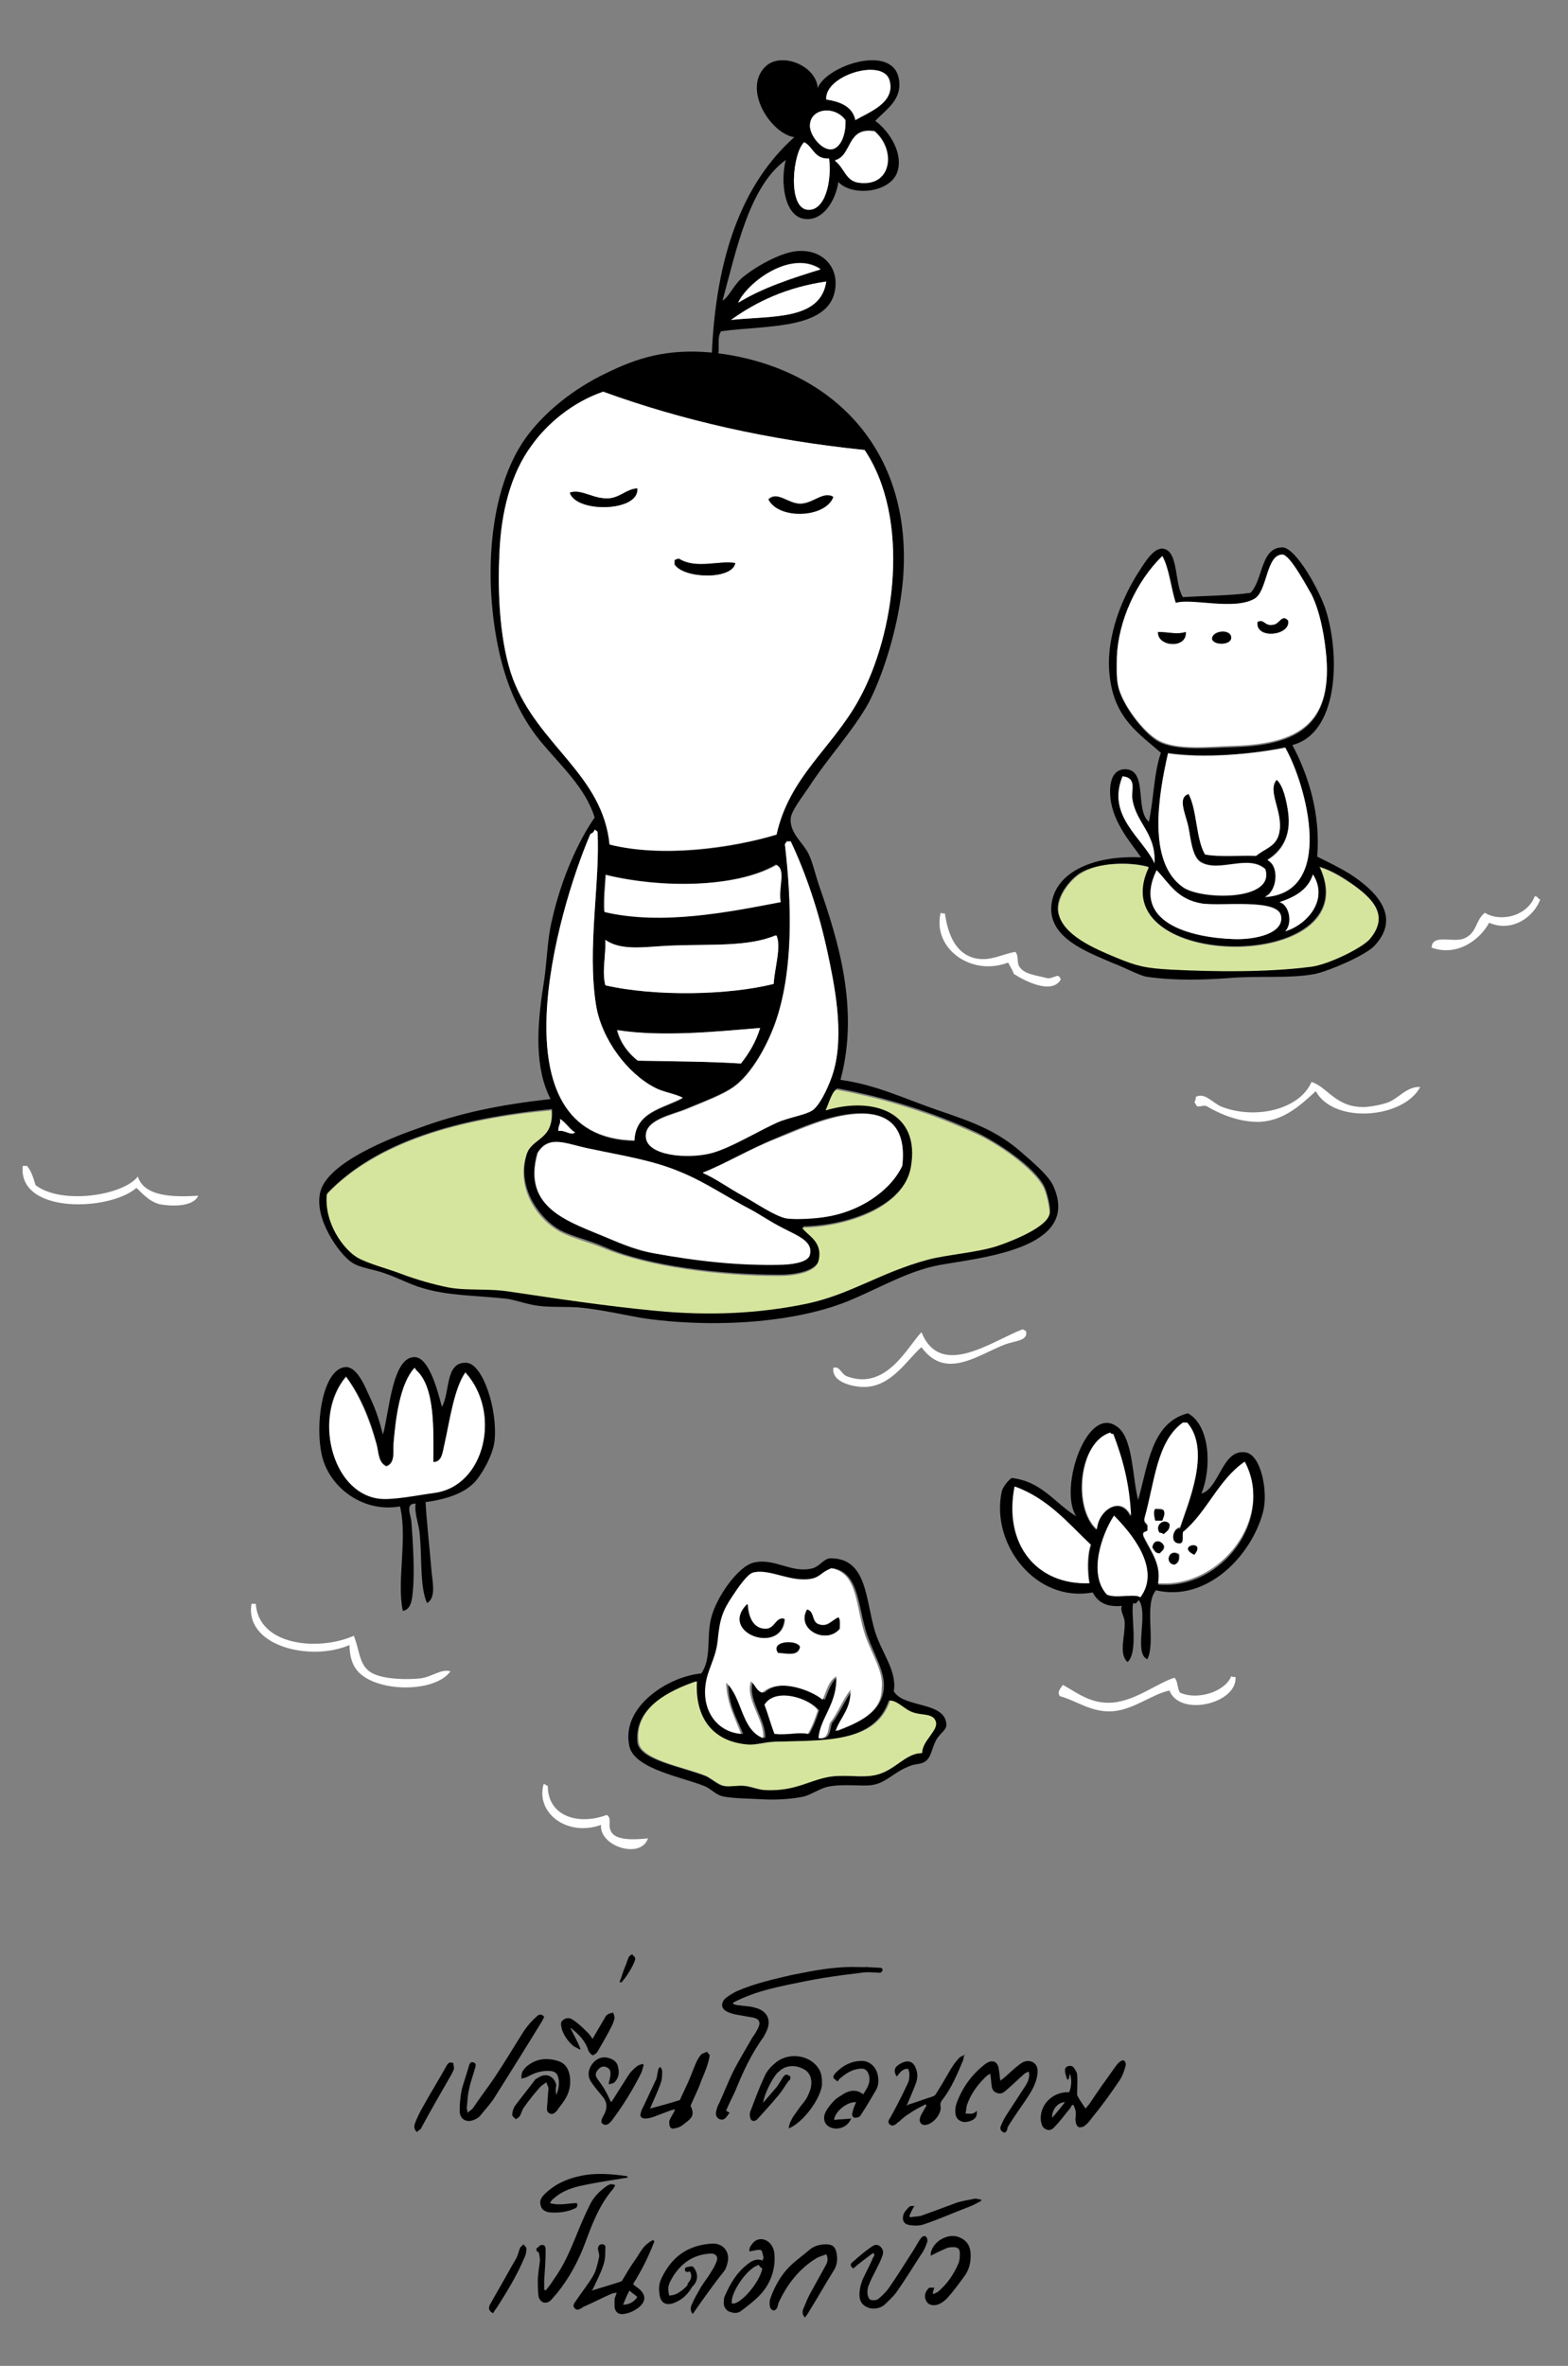 <?xml version="1.0" encoding="utf-8"?>
<!-- Generator: Adobe Illustrator 27.7.0, SVG Export Plug-In . SVG Version: 6.00 Build 0)  -->
<svg version="1.1" id="Layer_1" xmlns="http://www.w3.org/2000/svg" xmlns:xlink="http://www.w3.org/1999/xlink" x="0px" y="0px"
	 viewBox="0 0 220.7 332.8" style="enable-background:new 0 0 220.7 332.8;" xml:space="preserve">
<rect x="0" y="0" width="220.7" height="332.8" fill="#808080" stroke="none"/>
<style type="text/css">
	.st0{fill-rule:evenodd;clip-rule:evenodd;}
	.st1{fill-rule:evenodd;clip-rule:evenodd;fill:#FFFFFF;}
	.st2{fill-rule:evenodd;clip-rule:evenodd;fill:#D6E59E;}
</style>
<g>
	<path class="st0" d="M115.1,12.4c1.1-3.1,10.4-6.3,11.4-1.4c0.6,3-1.8,4.4-3.3,6c1.9,1.4,4,4.5,3.1,7.2c-1,2.9-6.3,3.5-8.3,1.4
		c-0.4,2.7-2.2,5.5-4.7,5.2c-2.9-0.3-3.5-5.2-2.7-8.3c-5.1,3.7-6.9,12.4-8.9,19.8c1-0.6,1.6-2.4,3.1-3.5c1.9-1.5,5.5-3.5,7.8-3.5
		c3-0.1,5.2,2,5,4.9c-0.4,6.3-9.7,5.5-16.1,6.4c-0.6,0.8-0.2,2.4-0.4,3.1c15.6,2,27.5,13.2,26,31.8c-0.5,5.9-2.5,12.8-4.8,17.3
		c-2.2,4-5.8,7.8-8.5,12c-0.8,1.2-2.4,3.2-2.5,4.3c-0.2,2.1,1.8,3.5,2.5,5c0.6,1.2,1,3.1,1.6,4.8c2.5,7.2,5.6,17,2.9,27
		c5.1,0.7,9.1,2.7,13.8,4.3c5,1.7,8.3,2.9,11.8,6c1.6,1.4,3.6,3.1,4.3,4.5c3.9,8.4-8.3,10-15.1,11.1c-4.8,0.7-8.7,3.1-13.2,5
		c-7.2,3.1-18.4,4.1-28.9,2.7c-2.7-0.4-6.2-1.3-9.7-1.6c-1.8-0.1-3.8,0-5.4-0.2c-1.7-0.2-3.2-0.8-4.5-1c-4.5-0.5-8.5-0.4-12.2-1.6
		c-1.4-0.4-3.1-1.3-4.8-1.9c-1.8-0.7-3.8-0.8-5-1.7c-1.6-1.1-5.3-6.1-4.3-9.9c1.1-4.1,9.8-7.5,13.8-8.9c6-2.2,11.5-3.3,18.6-4.1
		c-2.2-4.2-2-9.9-1-16.1c0.5-3,0.5-6.3,1.2-9.1c1.3-5.8,3.7-11.1,6-14.4c-1.3-4.2-4.7-7.2-7.6-10.7c-2.8-3.4-4.7-7.6-5.8-12.4
		c-2.3-10.2-1.6-22.9,3.7-30.3c2.6-3.6,6.7-6.9,11.3-9.1c4.3-2.1,8.5-3.5,14.9-2.9c0.6-13.4,4.2-23.7,11.6-30.3
		c-3.3-0.5-7.3-6.7-4.1-9.9C109.9,7.2,114.9,9.2,115.1,12.4z M125.2,11.3c-0.9-3.2-9.2-0.6-8.9,2.7c2,0.3,3.7,1,4.1,2.9
		C122.2,15.8,126.1,14.5,125.2,11.3z M114,17.7c0,1.4,1.7,3.5,3.1,3.3c1.3-0.2,2-2.1,1.9-4.1C117.5,14.8,114,15.2,114,17.7z
		 M117.5,22.5c1.4,1.1,1.5,2.8,3.3,3.1c4.8,0.7,5.4-4.6,2.3-7.2C119.1,17.8,120,21.9,117.5,22.5z M113.2,20
		c-1.6,1.4-2.4,9.1,0.4,9.5c2.5,0.3,3.5-3.9,3.1-7.2C114.6,22.4,114.5,20.7,113.2,20z M103.9,42.5c3.4-2,7.5-3.4,11.6-4.7
		C111.4,35.1,105.3,39.6,103.9,42.5z M102.9,45c5.7-0.6,12.6,0.1,13.4-5.4C110.8,40.4,106.5,42.4,102.9,45z M84.9,55.1
		c-4.3,1.4-7.9,4.5-10.1,7.6c-2.8,4-4.2,9.5-4.5,15.1c-0.3,5.9,0.1,12.8,1.9,17.7c3.5,9.4,12.6,13.4,13.6,23.3
		c7.3,1.9,17.1,0.6,23.5-1.4c1.9-8.2,7.8-12.1,11.6-19c5.1-9.2,7.3-25.4,0.8-35.1C108.1,61.9,95.9,59.1,84.9,55.1z M83.7,116.8
		c-0.1,0.3-0.3,0.5-0.6,0.6c-4.7,10.9-13.8,42.7,6.2,43.1c0.1-4.1,4.1-4.5,6.8-6c-1.2-0.6-2.7-0.8-3.9-1.4c-3.9-2-7.6-6.8-8.3-11.6
		c-1.3-8,0.6-17.6,0.2-24.4C84,116.9,83.9,116.8,83.7,116.8z M110.5,118.9c1,7.9,1.2,17.1-1.2,24.4c-1.2,3.6-3.5,7.7-6,9.5
		c-1.5,1.1-4.2,2.1-6.6,3.1c-2.1,0.9-5.9,1.5-5.8,3.9c0.1,2.8,6,3.2,9.3,2.3c2.9-0.8,7-3.4,9.7-4.5c1.9-0.8,3.9-1.1,4.7-1.7
		c1.1-1,2.3-3.8,2.7-5.2c1.6-5.4,0.1-12.4-0.8-16.7c-1.3-5.8-3.1-11.3-5.2-15.7c-0.2,0-0.4,0-0.6,0
		C110.7,118.6,110.4,118.6,110.5,118.9z M85.2,123c-0.1,1.7-0.3,3.4-0.2,5.2c8.2,1.9,17.6,0,24.8-1.4c-0.4-1.9,0.8-4.7-0.6-5.2
		C103.4,125,92.7,124.9,85.2,123z M109.1,131.6c-3.8,1.6-9.2,1.2-14.2,1.4c-3.8,0.1-7.3,0.9-9.7-0.8c0.1,2.2-0.5,4.4,0,6.4
		c7,1.6,17.4,1.4,23.7-0.2c0.1-2.1,1.1-5.2,0.4-6.8C109.2,131.6,109.2,131.6,109.1,131.6z M86.8,144.9c0.5,1.9,1.6,3.2,2.9,4.3
		c4.8,0.1,9.9,0.1,14.5,0.4c1.1-1.4,2.1-3.1,2.7-5C100.9,145.1,93.2,145.9,86.8,144.9z M116.3,156c6.8-2.1,13.5,0.2,12,8
		c-1,5.7-9,8.4-15.3,8.5c0.8,1,3,1.9,2.3,4.7c-0.4,1.4-2.8,2.1-5.6,2.1c-8.2,0-18.5-1.2-24.6-3.9c-2.5-1.1-5.2-1.6-6.8-2.7
		c-2.7-1.8-5.6-6-4.1-10.5c0.8-2.4,3.8-2,3.5-6.2c-13.2,1.3-24.6,4.5-31.6,11.8c-0.4,4,2.2,7.7,4.3,8.9c1.6,0.9,4.1,1.5,6.2,2.3
		c2.1,0.8,4.6,1.6,6.6,1.9c2.7,0.5,5.6,0.1,8.7,0.6c6.1,0.9,13.2,2,20.6,2.7c7.4,0.7,14.4,0.4,21.1-1c6.1-1.3,10.4-4.4,17.1-6.2
		c2.6-0.7,6.9-1.1,9.7-1.9c2.7-0.9,7-2.7,7.4-4.5c0.1-0.7-0.4-2.9-0.8-3.7c-1.4-2.8-6.6-6.2-9.5-7.6c-6.1-2.8-12.6-4.9-19.6-6.2
		C117.2,153.3,116.7,155.1,116.3,156z M120.6,156.6c-3.8,0.2-7.9,2-11.4,3.5c-3.9,1.6-7.3,3.7-10.3,4.8c1.7,0.7,3.6,2.1,5.8,3.3
		c1.8,1,4.4,2.8,6,3.1c1.5,0.3,4.2,0,5.4-0.2c4.8-0.6,9.1-3.5,10.9-7.2C127.6,158.6,125.1,156.4,120.6,156.6z M78.7,159.1
		c1-0.2,1.7,0.7,2.3,0.2c-0.8-0.5-1.3-1.4-2.1-1.9C79,158.1,78.5,158.3,78.7,159.1z M85.6,174.2c2.1,0.9,4.3,1.8,6.4,2.1
		c5.9,1,12.2,1.7,18.2,1.6c1.9-0.1,3.4-0.5,3.7-1.4c0.5-1.9-1.8-2.7-3.7-3.7c-2-1.1-3.4-2.1-4.7-2.7c-3.1-1.6-6.3-3.8-9.7-5.2
		c-4-1.7-8.1-2.3-12.8-3.3c-3.2-0.7-5.8-2.1-7.4,0.6C73.4,170.1,80.3,171.9,85.6,174.2z"/>
	<path class="st1" d="M120.4,16.9c-0.4-1.9-2.1-2.6-4.1-2.9c-0.3-3.4,8-5.9,8.9-2.7C126.1,14.5,122.2,15.8,120.4,16.9z"/>
	<path class="st1" d="M119,16.9c0.1,2-0.7,3.9-1.9,4.1c-1.4,0.2-3.1-1.9-3.1-3.3C114,15.2,117.5,14.8,119,16.9z"/>
	<path class="st1" d="M123.1,18.5c3,2.6,2.5,7.9-2.3,7.2c-1.8-0.3-1.9-2-3.3-3.1C120,21.9,119.1,17.8,123.1,18.5z"/>
	<path class="st1" d="M116.7,22.3c0.4,3.3-0.6,7.5-3.1,7.2c-2.8-0.4-2-8.1-0.4-9.5C114.5,20.7,114.6,22.4,116.7,22.3z"/>
	<path class="st1" d="M115.5,37.9c-4.2,1.3-8.2,2.6-11.6,4.7C105.3,39.6,111.4,35.1,115.5,37.9z"/>
	<path class="st1" d="M116.3,39.6c-0.8,5.5-7.7,4.8-13.4,5.4C106.5,42.4,110.8,40.4,116.3,39.6z"/>
	<path class="st1" d="M121.7,63.3c6.5,9.7,4.3,25.9-0.8,35.1c-3.8,6.9-9.8,10.8-11.6,19c-6.4,1.9-16.2,3.2-23.5,1.4
		c-1-9.9-10-13.9-13.6-23.3c-1.8-4.8-2.2-11.8-1.9-17.7c0.2-5.7,1.6-11.2,4.5-15.1c2.2-3.1,5.8-6.1,10.1-7.6
		C95.9,59.1,108.1,61.9,121.7,63.3z M85.8,70.1c-2.2,0.2-4-1.4-5.6-0.8c0.9,2.9,9.9,2.7,9.5-0.6C88.2,68.8,87.4,69.9,85.8,70.1z
		 M112.6,70.8c-1.7,0-3.2-1.8-4.5-0.6c1.5,2.8,8,2.7,9.1-0.4C115.8,69.1,114.5,70.8,112.6,70.8z M95.5,78.6c-0.3,0-0.4,0.1-0.6,0.2
		c0,0.2,0,0.4,0,0.6c1.3,2,8.1,2.2,8.5-0.2C101.2,78.8,98,80.1,95.5,78.6z"/>
	<path class="st0" d="M89.7,68.7c0.3,3.3-8.6,3.5-9.5,0.6c1.6-0.6,3.4,1,5.6,0.8C87.4,69.9,88.2,68.8,89.7,68.7z"/>
	<path class="st0" d="M117.3,69.9c-1.1,3-7.7,3.2-9.1,0.4c1.2-1.3,2.7,0.6,4.5,0.6C114.5,70.8,115.8,69.1,117.3,69.9z"/>
	<path class="st0" d="M181.9,104.8c2.2,4.1,4,9.6,3.5,15.7c1.4,0.7,3.1,1.5,4.7,2.5c3.2,2.1,7.4,5.8,3.3,10.1
		c-1.3,1.3-6.1,3.4-8.3,3.9c-3.6,0.7-8.1,0.2-12.4,0.6c-3,0.2-7.1,0.4-11.3-0.2c-1.1-0.2-3.3-1.4-4.7-1.9c-3.4-1.5-9.3-3.5-8.7-8.3
		c0.6-4.7,6.2-6.9,12.6-6.6c-1.2-1.8-3.9-4.7-4.3-8.3c-0.2-1.9,0.1-4.1,2.1-4.1c3.2,0.1,1.3,5.7,3.3,7.4c0.7-3.1,0.7-6.9,1.7-9.7
		c-2.9-2.6-6.5-4.7-7.2-10.7c-0.7-5.6,1.9-11.5,4.3-15.1c0.7-1.1,2-3.2,3.3-2.9c2.1,0.4,1.5,5,2.7,6.8c3.1-0.2,6.5-0.2,9.5-0.6
		c1.8-1.8,1.4-6.4,4.5-6.4c1.9,0,5.4,6.3,6.2,9.1C188.7,92.8,188.2,103.2,181.9,104.8z M157.2,92.6c0,1.1-0.1,2.8,0.2,4.1
		c0.6,2.5,3.5,6.4,5.6,7.6c2.6,1.4,7.2,0.9,10.9,0.8c8.7-0.3,13.5-3.1,12.8-12.4c-0.2-2.6-0.8-6.3-2.1-8.9c-0.4-0.9-3-5.6-4.1-5.6
		c-2.3,0-2,5.1-3.9,6.2c-2.8,1.7-8.8-0.1-11.1,0.6c-0.8-2.1-0.9-4.8-1.9-6.6C159.9,81.8,157.4,87.4,157.2,92.6z M164.4,105.9
		c-1.3,6.1-2.9,15.3,2.1,18.8c2.6,1.8,13,2,11.6-2.5c-2.4-2.1-6.6,0.6-9.1-1c-1.2-0.8-1.4-3.3-1.7-4.8c-0.3-1.7-1.7-4.4,0-4.8
		c1.3,2.4,1,6.2,2.3,8.5c2,0.4,4.8,0.1,7.2,0.2c1.2-1.1,2.6-1.3,3.1-2.7c1.1-3-1.7-6.3-0.2-8c0.9,0.8,1.3,2.9,1.6,4.5
		c0.5,3.5-1,5.6-2.9,6.8c1.8,0.9,1.3,4.6-0.4,5.2c10-0.5,5.9-15.7,2.9-21C176.2,106.1,169.5,106.7,164.4,105.9z M162.5,121.5
		c0.2-4.3-2.5-5.5-3.1-8.9c-0.2-1.4,0.8-3.1-1.4-3.3C155.7,114.8,160.9,117.9,162.5,121.5z M152,122.8c-1.4,0.9-3.4,3.3-3.1,5.4
		c0.5,3.2,5.3,5.2,8.1,6.4c2.9,1.2,4.1,1.5,7.8,1.7c6,0.3,13.4,0.4,19.6-0.4c2.6-0.3,7.3-2.7,8.3-3.9c2.9-3.4,0.2-5.8-2.3-7.6
		c-1.6-1.2-3.1-2-4.7-2.5c7.1,15.1-31,14.8-24.1,0C159,121.2,154.5,121.3,152,122.8z M173.7,132.1c3,0.1,7.1-0.8,6.6-3.3
		c-0.5-2.5-8.3-1.3-11.1-1.7c-3.5-0.5-4.5-2.7-6.4-4.7C159.2,129.8,167.6,131.9,173.7,132.1z M180.1,126.9c1.4,0.4,1.8,3,0.8,4.1
		c2.9-0.8,6.2-4.3,3.9-8C184.1,125.2,182.2,126.2,180.1,126.9z"/>
	<path class="st1" d="M163.6,78.2c1,1.8,1.2,4.5,1.9,6.6c2.2-0.7,8.2,1.1,11.1-0.6c1.8-1.1,1.6-6.2,3.9-6.2c1.1,0,3.6,4.8,4.1,5.6
		c1.3,2.6,1.9,6.4,2.1,8.9c0.7,9.3-4.1,12.1-12.8,12.4c-3.7,0.1-8.2,0.7-10.9-0.8c-2.1-1.2-5-5-5.6-7.6c-0.3-1.2-0.2-2.9-0.2-4.1
		C157.4,87.4,159.9,81.8,163.6,78.2z M179.1,87.9c-1.1,0.2-1.2-0.9-2.1-0.4c-0.3,2.5,4.7,1.9,4.3-0.2
		C180.4,86.3,180.1,87.9,179.1,87.9z M163,88.9c-0.2,2.1,4.1,2.4,3.9,0C165.6,89.3,164.5,88.9,163,88.9z M170.6,89.8
		c0.2,0.9,2.7,0.9,2.7-0.2C173.2,88.4,170.6,88.7,170.6,89.8z"/>
	<path class="st0" d="M103.5,79.2c-0.4,2.4-7.3,2.2-8.5,0.2c0-0.2,0-0.4,0-0.6c0.2-0.1,0.3-0.2,0.6-0.2
		C98,80.1,101.2,78.8,103.5,79.2z"/>
	<path class="st0" d="M181.3,87.3c0.4,2.1-4.6,2.7-4.3,0.2c0.9-0.5,1,0.6,2.1,0.4C180.1,87.9,180.4,86.3,181.3,87.3z"/>
	<path class="st0" d="M166.9,88.9c0.2,2.4-4,2.1-3.9,0C164.5,88.9,165.6,89.3,166.9,88.9z"/>
	<path class="st0" d="M173.3,89.7c0,1.1-2.5,1.1-2.7,0.2C170.6,88.7,173.2,88.4,173.3,89.7z"/>
	<path class="st1" d="M180.9,105.2c3,5.3,7.1,20.4-2.9,21c1.7-0.6,2.2-4.3,0.4-5.2c2-1.2,3.4-3.3,2.9-6.8c-0.2-1.6-0.7-3.7-1.6-4.5
		c-1.5,1.7,1.3,5,0.2,8c-0.6,1.5-1.9,1.7-3.1,2.7c-2.3-0.1-5.1,0.2-7.2-0.2c-1.3-2.3-1.1-6.2-2.3-8.5c-1.7,0.5-0.3,3.1,0,4.8
		c0.3,1.5,0.5,4.1,1.7,4.8c2.6,1.5,6.7-1.2,9.1,1c1.4,4.5-9.1,4.3-11.6,2.5c-5-3.5-3.5-12.8-2.1-18.8
		C169.5,106.7,176.2,106.1,180.9,105.2z"/>
	<path class="st1" d="M158,109.2c2.1,0.2,1.1,1.9,1.4,3.3c0.6,3.4,3.3,4.7,3.1,8.9C160.9,117.9,155.7,114.8,158,109.2z"/>
	<path class="st1" d="M84.1,117c0.4,6.9-1.5,16.4-0.2,24.4c0.8,4.8,4.4,9.6,8.3,11.6c1.1,0.6,2.7,0.8,3.9,1.4
		c-2.7,1.5-6.6,1.9-6.8,6c-20-0.3-10.9-32.2-6.2-43.1c0.3-0.1,0.5-0.3,0.6-0.6C83.9,116.8,84,116.9,84.1,117z"/>
	<path class="st1" d="M110.7,118.4c0.2,0,0.4,0,0.6,0c2.1,4.4,4,9.9,5.2,15.7c0.9,4.2,2.4,11.3,0.8,16.7c-0.4,1.4-1.6,4.2-2.7,5.2
		c-0.7,0.7-2.7,1-4.7,1.7c-2.7,1.1-6.8,3.7-9.7,4.5c-3.4,0.9-9.2,0.4-9.3-2.3c-0.1-2.4,3.7-3,5.8-3.9c2.4-1,5.1-2,6.6-3.1
		c2.5-1.8,4.8-5.9,6-9.5c2.4-7.3,2.1-16.5,1.2-24.4C110.4,118.6,110.7,118.6,110.7,118.4z"/>
	<path class="st2" d="M161.7,122c-7,14.8,31.2,15.1,24.1,0c1.6,0.5,3,1.4,4.7,2.5c2.5,1.8,5.2,4.2,2.3,7.6c-1,1.2-5.8,3.6-8.3,3.9
		c-6.2,0.8-13.6,0.7-19.6,0.4c-3.7-0.2-4.9-0.5-7.8-1.7c-2.9-1.2-7.7-3.2-8.1-6.4c-0.3-2.1,1.7-4.6,3.1-5.4
		C154.5,121.3,159,121.2,161.7,122z"/>
	<path class="st1" d="M109.3,121.7c1.4,0.6,0.2,3.3,0.6,5.2c-7.3,1.4-16.7,3.3-24.8,1.4c-0.1-1.9,0.1-3.6,0.2-5.2
		C92.7,124.9,103.4,125,109.3,121.7z"/>
	<path class="st1" d="M162.8,122.4c1.9,2,2.9,4.1,6.4,4.7c2.8,0.4,10.6-0.7,11.1,1.7c0.5,2.5-3.6,3.4-6.6,3.3
		C167.6,131.9,159.2,129.8,162.8,122.4z"/>
	<path class="st1" d="M184.8,123c2.3,3.6-0.9,7.1-3.9,8c1.1-1.1,0.6-3.7-0.8-4.1C182.2,126.2,184.1,125.2,184.8,123z"/>
	<path class="st1" d="M216,126.1c0.5-0.1,0.4,0.4,0.8,0.4c-0.9,2.5-4,4.7-7.2,3.3c-1.3,2.4-4.5,4.8-8.1,3.5c0.1-2.1,3.3-0.5,4.8-1.4
		c1.6-0.8,1.4-2.5,2.7-3.5C211.3,129.8,215,128.8,216,126.1z"/>
	<path class="st1" d="M133,128.5c0.4,2.8,1.4,5.4,3.9,6.2c2.3,0.7,4.1-0.5,6-0.8c0.5,0.4,0.2,1.6,0.6,2.1c0.7,1.1,2.5,1.2,3.9,1.6
		c1,0.1,1.6-0.9,1.9,0.2c-1.3,2.2-5.2,0.1-6.6-0.8c-0.2-0.6-0.5-1-0.8-1.6c-5.2,2-10.7-2-9.5-7C132.6,128.5,132.8,128.5,133,128.5z"
		/>
	<path class="st1" d="M109.3,131.6c0.7,1.6-0.3,4.7-0.4,6.8c-6.3,1.6-16.7,1.8-23.7,0.2c-0.5-2,0.1-4.2,0-6.4
		c2.4,1.7,5.9,0.9,9.7,0.8c5-0.2,10.4,0.2,14.2-1.4C109.2,131.6,109.2,131.6,109.3,131.6z"/>
	<path class="st1" d="M107,144.6c-0.6,2-1.6,3.6-2.7,5c-4.7-0.3-9.7-0.3-14.5-0.4c-1.3-1-2.4-2.4-2.9-4.3
		C93.2,145.9,100.9,145.1,107,144.6z"/>
	<path class="st1" d="M199.9,152.9c-2.3,4.4-12.1,5.3-14.7,0.6c-1.9,1.7-4.3,4.1-7.8,4.3c-2.7,0.1-5.3-0.9-7.4-2.1
		c-0.6-0.5-1.5,0.4-1.7-0.4c-0.4-0.4,0.1-0.4,0-1c1.3-0.7,2.4,0.9,3.7,1.4c4.7,1.8,10.9,0.4,12.6-3.5c2.3,0.7,3.5,3.8,7.8,3.5
		c1-0.1,2-0.3,2.9-0.6C196.9,154.5,198,152.8,199.9,152.9z"/>
	<path class="st2" d="M117.8,153.3c7,1.3,13.5,3.4,19.6,6.2c2.9,1.3,8.1,4.8,9.5,7.6c0.4,0.8,0.9,3,0.8,3.7
		c-0.3,1.7-4.7,3.6-7.4,4.5c-2.8,0.9-7.1,1.2-9.7,1.9c-6.7,1.8-10.9,4.9-17.1,6.2c-6.8,1.4-13.7,1.7-21.1,1
		c-7.4-0.7-14.5-1.8-20.6-2.7c-3.1-0.5-6-0.1-8.7-0.6c-2-0.4-4.5-1.1-6.6-1.9c-2.1-0.8-4.6-1.4-6.2-2.3c-2-1.2-4.7-4.9-4.3-8.9
		c7-7.3,18.5-10.6,31.6-11.8c0.4,4.2-2.7,3.8-3.5,6.2c-1.5,4.5,1.3,8.7,4.1,10.5c1.6,1.1,4.3,1.7,6.8,2.7c6.2,2.6,16.4,3.9,24.6,3.9
		c2.8,0,5.3-0.7,5.6-2.1c0.7-2.8-1.6-3.6-2.3-4.7c6.3-0.1,14.3-2.8,15.3-8.5c1.4-7.8-5.3-10-12-8
		C116.7,155.1,117.2,153.3,117.8,153.3z"/>
	<path class="st1" d="M127,164c-1.7,3.6-6.1,6.5-10.9,7.2c-1.2,0.2-3.9,0.4-5.4,0.2c-1.6-0.3-4.2-2.1-6-3.1
		c-2.2-1.2-4.1-2.6-5.8-3.3c3-1.2,6.3-3.2,10.3-4.8c3.6-1.4,7.6-3.3,11.4-3.5C125.1,156.4,127.6,158.6,127,164z"/>
	<path class="st1" d="M78.8,157.4c0.8,0.5,1.3,1.4,2.1,1.9c-0.6,0.5-1.4-0.4-2.3-0.2C78.5,158.3,79,158.1,78.8,157.4z"/>
	<path class="st1" d="M75.7,162.2c1.6-2.7,4.1-1.2,7.4-0.6c4.7,1,8.8,1.6,12.8,3.3c3.4,1.4,6.6,3.6,9.7,5.2c1.3,0.7,2.7,1.7,4.7,2.7
		c1.9,1,4.2,1.8,3.7,3.7c-0.2,0.9-1.8,1.3-3.7,1.4c-6.1,0.2-12.3-0.5-18.2-1.6c-2.1-0.4-4.3-1.2-6.4-2.1
		C80.3,171.9,73.4,170.1,75.7,162.2z"/>
	<path class="st1" d="M3.2,164c0.2,0,0.4,0,0.6,0c0.6,0.7,0.9,1.7,1.2,2.7c3.6,2.8,12.3,1.5,14.4-1.2c0.9,2.9,5.2,2.9,8.5,2.7
		c-0.7,1.6-3.8,1.5-5.4,1.2c-1.6-0.4-2.6-1.7-3.3-2.3C15.4,170.4,2.5,170.8,3.2,164z"/>
	<path class="st1" d="M144.4,187.2c0.4,1.4-1.5,1.4-2.9,1.9c-3.9,1.5-8.4,5.1-11.8,0.4c-2,1.7-4.2,5.6-8.1,5.6
		c-1.4,0-4.6-0.6-4.3-2.7c0.9-0.3,1.1,0.9,1.9,1.2c5.6,2.1,8.6-4.3,10.5-6.2c2.7,6.6,9.8,1.3,14.2-0.4
		C144.1,187,144.2,187.2,144.4,187.2z"/>
	<path class="st0" d="M62.2,197.9c1.2-2.1,0.4-6.4,3.5-6.2c2.3,0.2,4.4,6.7,3.9,11.1c-0.3,2.1-1.9,4.8-2.9,5.8
		c-1.5,1.5-3.9,2.3-6.8,2.7c0.1,2.1,0.5,5.8,0.8,9.3c0.1,1.7,0.8,4.1-0.6,4.9c-1-2.3-0.7-6.1-1-9.5c-0.1-1.6-0.8-3-0.6-4.5
		c-1.5,0-0.7,1.5-0.6,2.5c0.2,2.7,0.5,7.1,0.2,9.9c-0.1,1-0.2,2.5-1.4,2.7c-0.9-4.2,0.7-10.2-0.4-14.7c-5.1,0.9-9.7-2.5-10.9-6.8
		c-1.2-4.5,0-12.7,3.3-12.8c1.6,0,2.7,2.8,3.3,4.1c1,2.1,1.4,3.5,1.9,5.4c0.9-3.2,1.3-11,4.5-10.9C60.5,191,61.7,196.1,62.2,197.9z
		 M55.4,202.9c-0.1,1.1,0.3,2.8-1,3.3c-1.2-0.5-1.1-2.1-1.4-3.1c-0.9-3.6-2.4-7-4.3-9.5c-4.7,5.5-2.1,16,4.5,17.1
		c1.9,0.3,5.7-0.5,8-0.8c7.1-1,9.4-11.3,4.3-16.9c-1.6,2.3-2.2,6.8-2.9,9.9c-0.2,1-0.2,2.7-1.6,2.7c0-4.5,0.2-10.7-2.5-13
		c0-0.1,0-0.2-0.2-0.2C56.3,194.7,55.7,199.4,55.4,202.9z"/>
	<path class="st1" d="M58.3,192.5c0.2,0,0.2,0.1,0.2,0.2c2.8,2.3,2.5,8.5,2.5,13c1.3,0,1.3-1.7,1.6-2.7c0.7-3.1,1.3-7.6,2.9-9.9
		c5.1,5.6,2.8,15.9-4.3,16.9c-2.3,0.3-6.1,1.1-8,0.8c-6.6-1-9.1-11.6-4.5-17.1c1.9,2.5,3.3,6,4.3,9.5c0.3,1,0.2,2.6,1.4,3.1
		c1.3-0.5,0.9-2.2,1-3.3C55.7,199.4,56.3,194.7,58.3,192.5z"/>
	<path class="st0" d="M169.1,210.1c2.6-0.8,2.9-6.3,6.2-5.8c2.2,0.3,3.2,5.5,2.5,8.3c-1.6,6.2-7.9,12.8-15.1,11.1
		c-1.7,2,0,7.2-1.2,9.7c-2-0.8,0.2-6.4-1.2-8.3c-0.3,0.1-0.2,0.6-0.8,0.4c-0.4,1.4,0.8,6.9-0.8,8.3c-1.3-1.2-0.3-3.7-0.4-5.6
		c0-0.8-0.7-1.6-0.4-2.3c-2.3,0.2-3.4-0.6-4.1-1.9c-8,1.5-14.4-6.8-12.8-14.2c0.1-0.5,0.8-1.5,1.4-1.9c4.3,0.5,6.1,3.6,9.1,5.4
		c-2.6-3.8,1.6-16.3,6-12.4c2,1.8,1.9,7.1,2.7,10.1c1.4-5,1.9-10.9,7-12.2C170.3,200.5,170.6,206.4,169.1,210.1z M166.1,215
		c1.1-3.4,4.4-10.9,1-14.7c-0.2,0-0.4,0-0.6,0c-3.7,2.6-4,8.5-5.4,13.4c-0.2,0.8,0.6,0.6,0.4,1.4c0.2,0.7-0.7,0.3-0.6,1
		c0.9,2,2.7,4,2.1,6.8c9,0.8,16.4-9.2,12.2-17.1c-3.7,2.5-5.3,7.1-8.7,9.9c-0.1,0.7,0.3,1.7-0.6,1.6
		C164.6,217,165.1,214.9,166.1,215z M156.6,201.8c-0.2,0-0.4,0-0.4-0.2c-4.4,1.3-5.3,10.5-1.9,13.6c0.2-2.6,3.4-4.9,4.8-1.9
		C159,208.7,158,205.1,156.6,201.8z M142.9,209.1c-1.7,8,3.1,13.9,10.5,13.6c-0.3-1.6-0.3-4.1,0.2-5.4
		C150.3,214.2,147.5,210.8,142.9,209.1z M156.8,213.2c-1.7,2.5-3.6,8.2-1,11.1c1.2,0.6,4.1-0.2,4.7,0.4
		C163.5,220.7,159.2,215.6,156.8,213.2z"/>
	<path class="st1" d="M165.9,217.1c0.8,0.1,0.5-0.9,0.6-1.6c3.4-2.8,5-7.4,8.7-9.9c4.2,7.8-3.3,17.8-12.2,17.1
		c0.5-2.8-1.2-4.8-2.1-6.8c-0.1-0.7,0.8-0.2,0.6-1c0.2-0.8-0.6-0.6-0.4-1.4c1.4-4.9,1.7-10.8,5.4-13.4c0.2,0,0.4,0,0.6,0
		c3.4,3.9,0.1,11.3-1,14.7C165.1,214.9,164.6,217,165.9,217.1z M162.6,213.8c0.3,0,0.6,0,1,0c0.2-0.5,0.4-0.8,0.2-1.4
		c-0.2-0.2-0.7-0.2-1.2-0.2C162.3,212.6,162.5,213.4,162.6,213.8z M163.2,215.5c0.3,0,0.4,0.1,0.6,0.2c0.4-0.3,0.9-0.6,0.8-1.4
		C163.9,213.5,162.5,214.5,163.2,215.5z M162.3,217.7c0.3,0.3,0.4,0.8,1,0.8c0.2-0.3,0.6-0.4,0.6-1
		C163.5,216.6,162.3,216.5,162.3,217.7z M168.1,218.7C169.9,216.5,165.4,217.4,168.1,218.7L168.1,218.7z M165.4,220
		c0.5-0.1,0.7-0.6,0.6-1.4C164.6,217.7,163.8,219.9,165.4,220z"/>
	<path class="st1" d="M159.2,213.2c-1.5-3-4.6-0.7-4.8,1.9c-3.4-3-2.5-12.3,1.9-13.6c0,0.2,0.2,0.2,0.4,0.2
		C158,205.1,159,208.7,159.2,213.2z"/>
	<path class="st1" d="M153.5,217.3c-0.5,1.4-0.5,3.8-0.2,5.4c-7.4,0.3-12.1-5.5-10.5-13.6C147.5,210.8,150.3,214.2,153.5,217.3z"/>
	<path class="st0" d="M162.6,212.3c0.5,0,0.9,0,1.2,0.2c0.2,0.5,0,0.8-0.2,1.4c-0.3,0-0.6,0-1,0
		C162.5,213.4,162.3,212.6,162.6,212.3z"/>
	<path class="st1" d="M160.5,224.7c-0.6-0.6-3.5,0.2-4.7-0.4c-2.7-2.9-0.7-8.5,1-11.1C159.2,215.6,163.5,220.7,160.5,224.7z"/>
	<path class="st0" d="M164.6,214.4c0.1,0.8-0.4,1-0.8,1.4c-0.2-0.1-0.3-0.2-0.6-0.2C162.5,214.5,163.9,213.5,164.6,214.4z"/>
	<path class="st0" d="M163.8,217.5c0,0.6-0.4,0.7-0.6,1c-0.6,0-0.7-0.4-1-0.8C162.3,216.5,163.5,216.6,163.8,217.5z"/>
	<path class="st0" d="M168.1,218.7C165.4,217.4,169.9,216.5,168.1,218.7L168.1,218.7z"/>
	<path class="st0" d="M165.9,218.7c0.1,0.7-0.1,1.2-0.6,1.4C163.8,219.9,164.6,217.7,165.9,218.7z"/>
	<path class="st0" d="M125.8,237.9c1.4,2.4,7.3,1.4,7.4,4.7c0,0.8-0.8,1.1-1.4,2.1c-0.7,1.3-0.7,2.5-1.6,3.1
		c-0.6,0.4-1.4,0.3-2.1,0.6c-2.4,0.9-3.3,2.4-5.4,2.7c-1.4,0.2-3.9-0.2-6,0.2c-1.2,0.2-2.2,1-3.5,1.4c-1.8,0.4-4.2,0.5-5.8,0.4
		c-1.8-0.1-4.1-0.1-5.6-0.4c-1-0.2-1.5-0.9-2.5-1.4c-3.1-1.3-9.9-2.4-10.7-5.6c-1.3-5.6,5.5-9.9,10.1-10.3c1.5-2.1,0.7-5.1,1.4-7.8
		c0.7-2.9,3.8-7.3,6-7.8c3-0.7,5.3,1.6,8.3,0.8c1-0.3,1.6-1.4,2.5-1.4c5.1,0,4.9,5.6,6.2,10.1C124,232.4,126.3,235,125.8,237.9z
		 M124.4,237.5c0.2-2.3-1.3-4.6-2.3-7.4c-1.4-4.1-1.1-8.8-4.8-9.5c-1.3,0.5-1.5,1.1-2.5,1.4c-3.1,0.8-6.3-1.4-8.5-0.8
		c-0.8,0.2-2.1,2.1-2.9,3.3c-1.4,2.1-1.9,3.2-2.1,6.4c-0.1,1.8-0.9,3-1.4,4.7c-1.3,4.5,1,8,4.7,8.3c-0.9-2.2-2.1-4.1-2.1-7.2
		c2.3,2,2.1,6.5,5.2,7.8c0.2-2.5-2.6-5.5-1.7-8c0.6,0.5,0.7,1.3,1.6,1.6c2.2-2.1,6.9-0.5,8.5,1c0.5-1.2,0.9-2.6,1.9-3.3
		c0.2,3.8-2.3,6-2.5,8.7c1.4,0.2,1.3-1.2,1.6-2.1c1.1-1.4,1.8-3.2,2.9-4.7c0.1,2.7-1.5,3.8-2.1,5.8
		C120.9,242.3,124.1,240.9,124.4,237.5z M89.7,245c0.2,2.6,6.2,3.5,9.5,4.8c0.8,0.3,1.7,1.2,2.5,1.4c0.8,0.2,1.9-0.1,2.9,0
		c1.1,0.1,2.1,0.6,3.1,0.6c4.1,0.1,6.3-1.6,9.1-1.9c2.2-0.3,4.3,0.2,6.2-0.2c2.8-0.6,4.2-3.1,6.6-3.1c0.1-1.8,2.5-3.2,1.9-4.5
		c-0.4-1-1.9-0.7-3.1-1.2c-1.3-0.5-2.1-1.6-3.3-1.7c-2,6-9.1,5.6-16.1,5.8c-1.5,0-2.7,0.5-3.9,0.4c-5.1-0.4-7.5-4-7.2-8.9
		C94.2,237.8,89.3,240.2,89.7,245z M107.8,239.8c0.5,1.3,0.9,2.8,1.4,4.1c1.8,0.2,3.2-0.3,4.7,0c0.6-1,1-2.1,1.4-3.3
		C114,238.9,109.1,237.3,107.8,239.8z"/>
	<path class="st1" d="M117.6,243.5c0.7-2,2.2-3.1,2.1-5.8c-1.1,1.4-1.8,3.3-2.9,4.7c-0.3,1-0.2,2.3-1.6,2.1c0.2-2.8,2.7-4.9,2.5-8.7
		c-1.1,0.7-1.4,2.1-1.9,3.3c-1.7-1.4-6.3-3.1-8.5-1c-0.8-0.2-1-1.1-1.6-1.6c-0.9,2.5,2,5.5,1.7,8c-3.1-1.2-2.9-5.7-5.2-7.8
		c0.1,3,1.3,5,2.1,7.2c-3.7-0.3-6-3.9-4.7-8.3c0.5-1.6,1.2-2.9,1.4-4.7c0.3-3.2,0.7-4.3,2.1-6.4c0.8-1.2,2.1-3.1,2.9-3.3
		c2.3-0.6,5.5,1.6,8.5,0.8c1-0.3,1.2-0.9,2.5-1.4c3.8,0.7,3.4,5.4,4.8,9.5c1,2.8,2.6,5.1,2.3,7.4
		C124.1,240.9,120.9,242.3,117.6,243.5z M110.5,227.8c-1.2-0.4-1.3,1.3-2.5,1.4c-1.7,0.1-2.6-1.4-2.7-3.5
		C101,229.7,110.1,232.9,110.5,227.8z M118.2,229.1c0-0.6,0.1-1.3-0.2-1.6c-1.1,0.5-1.5,1.3-2.7,1c-1.2-0.3-0.6-1.8-1.7-2.1
		C112,229.2,116.3,231.4,118.2,229.1z M109.5,232.4c1.4,0.2,2.8,0.5,3.1-0.8C112.2,230.6,108.4,230.8,109.5,232.4z"/>
	<path class="st1" d="M49.8,230.1c0.9,2.2,0.7,4.5,2.9,5.4c1.6,0.7,4.4,0.8,6.4,0.6c1.7-0.2,3-1.4,4.3-1c-2.2,3.1-10.7,3-13.2-0.2
		c-0.7-0.9-1-2.1-1-3.5c-5.6,2.4-14.8,0.1-13.8-5.8c0.2,0,0.4,0,0.6,0C36.4,231.5,44.8,232.3,49.8,230.1z"/>
	<path class="st0" d="M105.2,225.6c0.1,2.1,1,3.6,2.7,3.5c1.2-0.1,1.3-1.7,2.5-1.4C110.1,232.9,101,229.7,105.2,225.6z"/>
	<path class="st0" d="M113.6,226.4c1.1,0.3,0.6,1.8,1.7,2.1c1.2,0.4,1.6-0.4,2.7-1c0.3,0.3,0.2,1,0.2,1.6
		C116.3,231.4,112,229.2,113.6,226.4z"/>
	<path class="st0" d="M112.6,231.7c-0.3,1.3-1.7,0.9-3.1,0.8C108.4,230.8,112.2,230.6,112.6,231.7z"/>
	<path class="st1" d="M173.9,235.9c0.3,3.7-7.8,5.7-9.3,1.9c-2.4,0.5-4.9,2.6-7.8,2.9c-3.1,0.3-5.3-1.5-7.6-2.1
		c-0.5-0.6,0.1-1.1,0.4-1.6c2.3,1.3,4,2.7,7,2.5c3.3-0.3,6.2-2.7,8.7-3.5c0.5,0.4,0.4,1.6,0.8,2.1c2.4,1.1,6.3-0.1,7.2-2.3
		C173.5,235.9,173.7,235.9,173.9,235.9z"/>
	<path class="st2" d="M98.1,236.5c-0.3,5,2.1,8.5,7.2,8.9c1.2,0.1,2.4-0.3,3.9-0.4c7-0.2,14.1,0.2,16.1-5.8c1.2,0.1,2,1.3,3.3,1.7
		c1.2,0.4,2.7,0.1,3.1,1.2c0.5,1.3-1.9,2.7-1.9,4.5c-2.4,0-3.8,2.5-6.6,3.1c-1.9,0.4-4-0.1-6.2,0.2c-2.9,0.4-5,2.1-9.1,1.9
		c-1,0-2-0.5-3.1-0.6c-1-0.1-2.1,0.2-2.9,0c-0.8-0.2-1.7-1-2.5-1.4c-3.3-1.3-9.3-2.3-9.5-4.8C89.3,240.2,94.2,237.8,98.1,236.5z"/>
	<path class="st1" d="M115.1,240.6c-0.4,1.2-0.8,2.3-1.4,3.3c-1.4-0.3-2.8,0.2-4.7,0c-0.5-1.3-0.9-2.8-1.4-4.1
		C109.1,237.3,114,238.9,115.1,240.6z"/>
	<path class="st1" d="M76.5,251c0.3-0.1,0.3,0.2,0.6,0.2c0,4.3,4.3,5.6,8.3,4.1c0.8,0.5,0.1,1.4,0.6,2.3c0.7,1.5,4,1.1,5.2,1
		c-1,3-6.9,1.1-6.6-1.9C79.9,258.4,75.4,255.1,76.5,251z"/>
	<g>
		<g>
			<path d="M83.3,322.2c1.3-0.4,2.7-0.8,4.2-1.3c0.6-1,1.3-2.2,2.1-3.3c0.4-0.6,0.7-1.2,1.2-1.7c0.3-0.3,0.7-0.6,1.1-0.8
				c0.1,0.1,0.2,0.1,0.2,0.2c-0.8,2.1-1.8,4.1-3,6c0.3,0.3,0.7,0.5,1,0.8c0.8,0.8,0.8,1.6-0.1,2.4c-0.6,0.5-1.4,0.9-2.2,1
				c-0.7,0.1-1.2-0.2-1.3-1c0-0.3,0-0.7,0-1c0-0.3,0.2-0.6,0.3-1c-0.2,0-0.4,0.1-0.6,0.1c-1.4,0.6-2.7,1.3-4.1,1.9
				c0,0-0.1,0-0.1,0.1c-0.4,0.2-0.8,0.5-1.1,0.1c-0.4-0.4,0-0.8,0.2-1.1c0.8-1.2,1.7-2.3,2.4-3.5c0.4-0.7,0.6-1.6,0.8-2.5
				c0.1-0.3,0-0.7-0.1-1c-0.1-0.4,0-0.8,0.4-0.9c0.4-0.1,0.7,0.2,0.6,0.6c0,0.8,0,1.6-0.3,2.4c-0.4,1.2-1,2.3-1.5,3.4
				C83.4,322,83.3,322.1,83.3,322.2z M87.7,324.2c0.8,0,1.6-0.4,2-1.1c-0.3-0.3-0.7-0.5-1.1-0.9C88.2,322.9,88,323.5,87.7,324.2z"/>
			<path d="M86.6,307.4c-0.1,0.2-0.2,0.3-0.3,0.5c-1.9,2.2-2.9,4.8-3.9,7.5c-1,2.7-2.3,5.1-4.1,7.3c-0.3,0.3-0.5,0.6-0.8,0.9
				c-0.7,0.6-1.5,0.3-1.7-0.6c-0.1-0.7-0.1-1.5-0.1-2.2c0-0.9,0.2-1.9,0.3-2.8c0-0.4-0.1-0.9-0.2-1.3c-0.1-0.4-0.1-0.8,0.4-0.9
				c0.5-0.1,0.6,0.3,0.6,0.7c0,1.4-0.1,2.8-0.2,4.2c0,0.5,0,0.9,0,1.4c0.1,0,0.1,0,0.2,0.1c0.4-0.5,0.8-1,1.1-1.5
				c1.4-1.9,2.3-4,3.2-6.2c0.6-1.5,1.2-2.9,1.9-4.3c0.5-1.1,1.4-2,2.4-2.7C85.7,307.3,86.1,307.1,86.6,307.4z"/>
			<path d="M97.5,325.5c-0.4-0.5-0.3-1-0.1-1.4c0.3-0.7,0.7-1.4,1.1-2.1c0.5-0.9,1.2-1.7,1.7-2.6c0.3-0.4,0.5-0.9,0.7-1.4
				c0.2-0.6-0.2-1-0.8-1c-2.7,0.1-4.6,1.6-5.8,4c-0.3,0.6-0.3,1.2-0.1,1.9c0.8,0,1.4-0.4,2-0.9c0.4-0.3,0.7-0.7,1-1.1
				c0.4-0.5,0.2-1,0.1-1.6c-0.2,0-0.3,0-0.5,0c0,0,0-0.1,0-0.1c0.2-0.1,0.5-0.2,0.7-0.3c0.4,0.7,0.6,1.3,0.3,2
				c-0.5,1.2-1.3,2.3-2.6,2.9c-1.4,0.7-2.3,0.2-2.4-1.3c-0.1-0.7,0-1.4,0.3-2c1.4-3,3.7-4.7,7.1-4.9c1.6-0.1,2.6,1.2,2.2,2.7
				c-0.1,0.4-0.2,0.8-0.5,1.2C100.3,321.5,98.9,323.5,97.5,325.5z"/>
			<path d="M122.9,316.9c-0.9,0.7-1.9,1.4-2.8,2.2c-0.4-0.3-0.5-0.6-0.1-0.9c0.8-0.7,1.7-1.5,2.6-2.1c0.4-0.3,0.8-0.5,1.3-0.1
				c0.4,0.4,0.5,0.8,0.3,1.3c-0.2,0.6-0.5,1.2-0.8,1.8c-0.4,0.8-0.8,1.5-1.1,2.3c-0.2,0.4-0.2,0.8-0.2,1.2c0,0.3,0.2,0.8,0.4,0.9
				c0.3,0.1,0.8,0.1,1.1-0.1c0.5-0.4,1-0.9,1.4-1.4c1.2-1.7,2.3-3.5,3.4-5.2c0.4-0.6,0.7-1.2,1.1-1.8c0.2-0.3,0.5-0.6,0.8-0.4
				c0.2,0.1,0.3,0.6,0.2,0.8c-0.2,0.6-0.5,1.3-0.9,1.8c-1.1,1.7-2.2,3.5-3.4,5.2c-0.5,0.7-1.1,1.2-1.7,1.8c-0.6,0.5-1.3,0.6-2,0.5
				c-0.8-0.2-1.4-0.7-1.5-1.5c-0.1-0.9,0.1-1.7,0.4-2.5c0.4-0.9,0.9-1.8,1.3-2.7c0.1-0.3,0.3-0.6,0.4-0.8
				C123,317,122.9,317,122.9,316.9z"/>
			<path d="M113.3,326c-0.4-0.4-0.4-0.9-0.2-1.3c0.3-0.7,0.6-1.5,1-2.2c0.7-1.3,1.4-2.5,2.1-3.8c0.3-0.5,0.4-1,0.1-1.6
				c-0.5,0.2-0.9,0.3-1.3,0.5c-2.5,1.5-4.2,3.7-5.4,6.3c-0.1,0.2-0.1,0.5-0.2,0.7c-0.1,0.2-0.3,0.4-0.5,0.4c-0.2,0-0.4-0.2-0.5-0.4
				c-0.1-0.4-0.1-0.8,0-1.2c0.7-2,1.7-3.7,3.3-5.1c0.7-0.6,1.5-1.2,2.2-1.8c0.7-0.6,1.5-0.8,2.4-0.8c0.8,0,1.2,0.3,1.4,1
				c0.2,0.9,0.2,1.8-0.3,2.6c-1.2,1.9-2.3,3.9-3.5,5.8C113.7,325.5,113.5,325.7,113.3,326z"/>
			<path d="M107.5,317.7c-0.1-0.4-0.2-1.1-0.4-1.2c-0.4-0.1-1,0.1-1.6,0.2c-0.1-0.4,0.1-0.7,0.4-1.1c0.4-0.5,0.9-0.7,1.5-0.6
				c0.9,0.2,1.5,1,1.6,2c0.2,2.3-0.6,4.4-2.2,6c-0.7,0.7-1.6,1.4-2.4,2c-0.6,0.5-1.2,0.4-1.9,0.1c-0.6-0.4-0.7-1-0.6-1.6
				c0-0.3,0.1-0.5,0.2-0.7c0.7-1.6,1.6-3.1,3-4.2c0.6-0.5,1.3-1,2.3-0.6C107.3,317.7,107.4,317.7,107.5,317.7z M106.8,318.6
				c-1.6,0.4-4,3.9-3.8,5.4c1,0.4,3.9-2.8,4.3-4.9C107.1,319,106.9,318.8,106.8,318.6z"/>
			<path d="M130.8,321.8c0.2,0,0.5,0,0.7,0c-0.1,0.3-0.2,0.6-0.2,0.8c0,0,0.1,0.1,0.1,0.1c0.2-0.1,0.4-0.2,0.6-0.3
				c1.3-1.1,2.2-2.4,2.9-4c0.2-0.5,0.2-1,0.2-1.5c0-0.5-0.3-0.8-0.8-0.8c-0.4,0-0.8,0-1.2,0.2c-0.7,0.3-1.3,0.6-2.1,1
				c0-0.3,0-0.5,0.1-0.7c0.5-1.5,2.5-2.5,3.9-1.9c1,0.4,1.5,1.1,1.6,2.1c0.1,1.2-0.1,2.3-0.8,3.3c-0.8,1.1-1.6,2.2-2.5,3.2
				c-0.3,0.3-0.7,0.6-1.1,0.8c-0.7,0.3-1.5,0.2-1.8-0.4C130,323.1,130.2,322.3,130.8,321.8z"/>
			<path d="M77.4,309.9c1.4,0.4,2.6,0,3.8,0c0.2,0.5-0.1,0.7-0.4,0.8c-1.1,0.5-2.3,0.6-3.5,0.5c-0.6-0.1-1.1-0.4-1.2-1
				c-0.2-0.6,0.1-1.1,0.5-1.5c1.4-1.4,3.1-2.2,5-2.6c2.2-0.5,4.4-0.3,6.6,0c0,0,0.1,0.1,0.2,0.2c-0.5,0.1-0.8,0.1-1.2,0.2
				c-1.9,0.3-3.8,0.6-5.6,1c-1.3,0.3-2.6,0.8-3.6,1.7C77.7,309.4,77.6,309.6,77.4,309.9z"/>
			<path d="M138.1,309.6c-0.6,0.3-1.3,0.7-1.9,0.9c-2.1,0.8-4.1,1.7-6.2,2.4c-0.6,0.2-1.3,0.2-1.9,0.1c-0.9-0.1-1.2-0.7-0.9-1.6
				c0.2-0.4,0.5-0.7,0.8-1c0.1-0.1,0.5-0.1,0.7-0.1c-0.3,0.5-0.5,0.9-0.7,1.4c0,0.1,0.1,0.1,0.1,0.2c0.5-0.1,1-0.1,1.5-0.2
				c1.7-0.6,3.3-1.2,4.9-1.8c0.8-0.3,1.7-0.4,2.6-0.6c0.3-0.1,0.7,0.1,1,0.1C138.1,309.5,138.1,309.5,138.1,309.6z"/>
			<path d="M69.4,325.4c-0.7-0.4-0.6-0.7-0.5-1.1c0.3-0.5,0.6-1.1,0.9-1.6c1-1.7,1.9-3.4,2.9-5.1c0.2-0.4,0.3-0.9,0.5-1.4
				c0.1-0.2,0.3-0.3,0.5-0.5c0.1,0.2,0.4,0.4,0.4,0.6c0,0.5-0.1,0.9-0.3,1.3c-1,2.4-2.4,4.7-3.8,6.9
				C69.7,324.9,69.5,325.2,69.4,325.4z"/>
			<path d="M97.1,321.7c-0.1,0-0.2,0-0.2-0.1c-0.1-0.1-0.2-0.4,0-0.5c0.3-0.4,0.6-0.9,0.2-1.6l-0.3,0.1c-0.2,0-0.4-0.1-0.4-0.3
				c0-0.2,0.1-0.4,0.3-0.4l0.5-0.1c0.1,0,0.3,0,0.4,0.1c0.7,0.9,0.7,1.9-0.1,2.7C97.3,321.6,97.2,321.7,97.1,321.7z"/>
			<path d="M76.1,316.8C76.1,316.8,76.1,316.8,76.1,316.8l-0.3,0c-0.2,0-0.3-0.2-0.3-0.4c0-0.2,0.2-0.3,0.4-0.3l0.2,0
				c0.2,0,0.3,0.2,0.3,0.4C76.4,316.6,76.3,316.8,76.1,316.8z"/>
		</g>
		<g>
			<path d="M102.2,296.9c0.2,0.1,0.3,0.2,0.5,0.3c-0.1,0.1-0.2,0.2-0.3,0.4c-0.3,0.4-0.6,0.7-1.1,0.5c-0.5-0.2-0.6-0.7-0.5-1.1
				c0.1-0.4,0.2-0.8,0.4-1.1c0.7-1.5,1.3-3.1,2-4.5c0.8-1.6,1.8-3.2,2.7-4.8c0.3-0.4,0.6-0.9,0.8-1.3c0.4-0.8,0.2-1.3-0.7-1.5
				c-0.6-0.1-1.2-0.2-1.7-0.3c-0.6-0.1-1.3-0.2-1.9-0.5c-0.9-0.4-1-1.2-0.3-1.9c0.5-0.4,1-0.7,1.6-1c2.5-1.1,5.2-1.7,7.8-2.3
				c3-0.6,6-1.2,9.1-1.1c1.1,0,2.2,0,3.2,0.5c-3.5,0.4-7,0.8-10.5,1.5c-3.4,0.7-6.9,1.3-10.1,3c0,0.1,0,0.1,0,0.2
				c0.3,0.1,0.7,0.2,1,0.2c0.7,0.1,1.4,0.1,2,0.3c1.8,0.4,2.5,1.8,1.6,3.5c-0.1,0.2-0.2,0.4-0.3,0.6c-1.7,2.3-2.9,4.9-4,7.6
				C103.1,295,102.6,295.9,102.2,296.9z"/>
			<path d="M141.4,300c-0.6-0.2-0.7-0.6-0.5-1c0.2-0.5,0.4-0.9,0.7-1.4c0.9-1.4,1.9-2.9,2.8-4.3c0.3-0.5,0.6-1.2,0.4-1.9
				c-0.2,0.1-0.5,0.2-0.6,0.3c-0.7,0.6-1.4,1.3-2.2,2c-0.5,0.4-0.9,1-1.7,0.7c-0.8-0.3-0.7-1-0.8-1.7c0-0.3-0.1-0.6-0.1-1
				c-0.2,0.1-0.3,0.2-0.4,0.2c-1.3,1.2-2.3,2.5-2.9,4.2c-0.1,0.4-0.1,0.8-0.2,1.2c0.6,0,1.1,0.2,1.6-0.4c0,0.3,0,0.6-0.1,0.8
				c-0.2,0.5-1,0.8-1.7,0.8c-0.6-0.1-1.1-0.4-1.2-1.1c-0.1-0.6,0-1.2,0.2-1.7c0.8-2.1,2.1-3.9,3.9-5.3c1-0.8,1.9-0.5,2,0.8
				c0.1,0.5,0.1,0.9,0.2,1.5c0.2-0.2,0.4-0.3,0.5-0.4c0.7-0.6,1.4-1.3,2.2-1.9c0.5-0.4,1.2-0.7,1.9-0.3c0.7,0.4,0.7,1.2,0.6,1.8
				c-0.1,0.7-0.4,1.5-0.8,2.2c-0.7,1.2-1.6,2.4-2.4,3.6c-0.3,0.5-0.7,1-1,1.6C141.8,299.7,141.6,299.9,141.4,300z"/>
			<path d="M150.5,294.3c0.3-0.8,0.4-1.7,0.1-2.6c-0.1,0.3-0.1,0.5-0.2,0.8c-0.1,0-0.2,0-0.2,0c-0.1-0.4-0.3-0.8-0.3-1.3
				c0-0.6,0.8-0.8,1.2-0.4c0.2,0.3,0.5,0.7,0.5,1c0.1,1,0,1.9,0,2.9c0.3,0.6,0.7,1.2,1.2,1.9c0.1-0.1,0.3-0.4,0.5-0.6
				c1.2-1.8,2.4-3.5,3.7-5.3c0.3-0.4,0.6-0.8,1.1-0.9c0.4,0.2,0.4,0.6,0.3,0.9c-0.2,0.7-0.4,1.3-0.8,1.9c-1.2,1.8-2.5,3.6-3.9,5.3
				c-0.3,0.4-0.6,0.8-1,1.1c-0.2,0.2-0.7,0.3-0.9,0.2c-0.2-0.1-0.4-0.5-0.4-0.8c-0.1-0.4,0.1-0.9,0-1.3c0-0.4-0.2-0.7-0.3-1
				c-0.1,0-0.1,0-0.2,0c-0.1,0.2-0.2,0.3-0.3,0.5c-0.7,0.8-1.3,1.7-2.1,2.5c-0.3,0.4-0.8,0.7-1.3,0.4c-0.5-0.2-0.6-0.7-0.7-1.2
				c-0.2-2.2,1.6-4,3.8-4C150.3,294.3,150.4,294.3,150.5,294.3z M148.1,297.9c0.6-0.7,1.2-1.4,1.8-2.2
				C148.9,295.7,148,296.8,148.1,297.9z"/>
			<path d="M111,299.4c0.1-0.4,0.1-0.7,0.3-1c0.2-0.5,0.5-0.9,0.8-1.3c0.4-0.6,0.8-1.1,1.2-1.6c0.3-0.4,0.5-0.9,0.7-1.4
				c0.4-1.1,0.2-2.2-0.5-2.8c-1.1-0.8-2.5-0.9-3.5-0.2c-0.2,0.1-0.3,0.3-0.5,0.4c-0.8,0.8-1.9,3-2.1,4.3c0.7-0.8,1.3-1.5,1.9-2.2
				c0.3-0.4,0.6-0.9,0.9-1.4c0.1-0.2,0.5-0.3,0.7-0.3c0.4,0.1,0.3,0.5,0.1,0.8c-0.5,0.7-0.9,1.4-1.4,2c-1,1.2-2,2.3-3,3.4
				c-0.4,0.4-0.9,0.3-1-0.2c-0.1-0.3-0.1-0.7,0.1-1.1c0.6-1.6,1.2-3.2,1.9-4.7c0.3-0.7,0.8-1.3,1.4-1.8c1.7-1.6,4.7-1.4,6.1,0.5
				c0.6,0.8,0.6,1.6,0.6,2.5C115.4,295.4,113,298.6,111,299.4z"/>
			<path d="M135.7,289.1c0,0.2-0.1,0.4-0.1,0.6c-0.8,1.9-1.6,3.9-2.9,5.6c-0.3,0.3-0.4,0.7-0.3,1.1c0.1,1-1.1,2.4-2.1,2.5
				c-0.6,0.1-1-0.4-0.8-1c0.1-0.4,0.4-0.8,0.6-1.2c0.1-0.2,0.2-0.3,0.3-0.5c0-0.1-0.1-0.1-0.1-0.2c-0.8,0.4-1.6,0.8-2.3,1.3
				c-0.5,0.3-1,0.7-1.4,1.1c-0.2,0.1-0.4,0.3-0.5,0.4c-0.3,0.2-0.6,0.3-0.9,0c-0.3-0.3-0.1-0.6,0.1-0.9c0.9-1.6,1.7-3.2,2.5-4.9
				c0.2-0.4,0.2-0.9,0.2-1.3c0-0.2-0.1-0.5-0.2-0.7c-0.9,0-1.2,0.7-1.6,1.1c-0.5-0.9-0.3-1.4,0.7-1.9c0.8-0.4,1.5-0.3,1.9,0.5
				c0.4,0.8,0.4,1.6,0.1,2.4c-0.4,1-0.8,2-1.3,3.1c0.2-0.1,0.3-0.2,0.4-0.2c1-0.3,2-0.7,3-1c0.3-0.1,0.6-0.2,0.7-0.4
				c0.7-1.1,1.4-2.3,2.1-3.5c0.3-0.5,0.7-1.1,1.1-1.5c0.2-0.3,0.6-0.4,1-0.6C135.6,289,135.7,289.1,135.7,289.1z"/>
			<path d="M76.6,283.7c-0.1,0.2-0.2,0.4-0.3,0.6c-2.2,3.6-4.4,7.1-6.6,10.6c-0.6,1-1.4,1.8-2.1,2.7c-0.2,0.2-0.4,0.4-0.7,0.5
				c-1.1,0.6-2.2,0.1-2.2-1.2c0-1,0.1-2,0.3-3c0.3-1.1,0.7-2.2,1-3.3c0.1-0.3,0.2-0.6,0.6-0.5c0.4,0.1,0.4,0.4,0.3,0.7
				c-0.3,1.1-0.7,2.1-0.9,3.2c-0.2,0.8-0.2,1.7-0.3,2.5c0,0.2,0.1,0.3,0.1,0.7c0.3-0.3,0.6-0.4,0.8-0.7c1-1.5,2.1-2.9,3.1-4.4
				c1.4-2.1,2.7-4.3,4.1-6.5c0.5-0.7,1.1-1.4,1.8-2C75.8,283.4,76.2,283.2,76.6,283.7z"/>
			<path d="M78.3,294.7c0.4-1,0.5-1.9,0.2-2.7c-0.2-0.6-0.8-0.7-1.4-0.7c-1,0-1.9,0.3-2.8,0.8c-0.2,0.1-0.5,0.2-0.9,0.3
				c0-0.4,0-0.7,0.1-0.9c0.1-0.3,0.4-0.6,0.6-0.8c1.3-1.1,2.8-1.3,4.4-0.8c1,0.3,1.5,1,1.7,2.1c0.2,1.3-0.1,2.5-0.8,3.5
				c-0.3,0.5-0.7,0.9-1,1.4c-0.3,0.3-0.6,0.6-1,0.4c-0.5-0.2-0.4-0.6-0.4-1c0.1-0.8,0.1-1.7,0.2-2.5c0-0.3-0.2-0.5-0.3-0.9
				c-0.4,0.3-0.7,0.5-0.9,0.7c-0.8,0.9-1.6,1.9-2.3,2.9c-0.2,0.3-0.3,0.7-0.5,1.1c-0.1,0.2-0.4,0.4-0.6,0.5
				c-0.2-0.2-0.5-0.4-0.5-0.6c0-0.5,0.2-1,0.4-1.3c0.9-1.2,1.8-2.3,2.7-3.5c0.1-0.2,0.3-0.3,0.5-0.4c1.1-0.8,2.3-0.3,2.6,1
				C78.2,293.7,78.2,294.1,78.3,294.7z"/>
			<path d="M99.9,289.1c-0.2,1.3-0.7,2.4-1.2,3.6c-0.4,1.2-1,2.3-1.5,3.5c0.5,1.1,0.4,1.6-0.7,2.4c-0.4,0.3-0.7,0.6-1.2,0.7
				c-0.3,0.1-0.7,0.2-0.9,0c-0.2-0.2-0.2-0.6-0.2-0.9c0.1-0.4,0.4-0.8,0.6-1.2c0.1-0.1,0.1-0.2,0.2-0.5c-0.3,0.1-0.5,0.1-0.7,0.2
				c-0.8,0.3-1.6,0.6-2.4,0.9c-0.3,0.1-0.7,0.2-1.1,0.2c-0.5,0-0.8-0.3-0.6-0.8c0.1-0.5,0.4-0.9,0.6-1.4c0.5-1.1,1.1-2.3,1.6-3.4
				c0.1-0.3,0.1-0.7,0.2-1c0-0.2,0.1-0.4,0.2-0.6c0.1,0,0.2,0,0.2,0c0.1,0.2,0.2,0.4,0.2,0.5c0,0.6,0,1.2-0.2,1.7
				c-0.4,1.2-1,2.4-1.5,3.6c1.4-0.4,2.7-0.7,4.2-1.2c0.3-0.7,0.8-1.7,1.2-2.6c0.4-0.9,0.7-1.8,1.1-2.7c0.2-0.4,0.4-0.8,0.7-1.1
				c0.2-0.2,0.5-0.2,0.8-0.4C99.8,289,99.9,289.1,99.9,289.1z"/>
			<path d="M117.4,298.2c0.8-0.1,1.6-0.1,2.4-0.2c-0.5,1.3-2.1,1.8-3.2,1.1c-0.6-0.4-0.8-1.2-0.4-2c0.3-0.6,0.8-1.2,1.3-1.7
				c0.4-0.4,0.9-0.6,1.3-0.9c0.9-0.5,1.8-0.6,2.7,0.1c0.5-0.8,1.1-1.6,0.8-2.7c-0.2-0.7-0.6-1-1.3-0.9c-1.1,0.1-2,0.7-2.8,1.4
				c-0.1,0.1-0.2,0.2-0.3,0.4c-0.6-0.4-0.7-0.9-0.2-1.3c1-1,2.2-1.6,3.6-1.6c1,0,1.9,0.7,2.2,1.8c0.2,0.8,0.2,1.6-0.2,2.3
				c-0.7,1.2-1.4,2.4-2.2,3.6c-0.1,0.2-0.5,0.3-0.8,0.3c-0.4-0.1-0.4-0.5-0.3-0.8c0.1-0.5,0.3-0.9,0.5-1.4
				C119.3,295.6,117.5,297,117.4,298.2z"/>
			<path d="M90.6,290.5c-0.1,0.3-0.2,0.7-0.3,1c-1.2,2.4-2.6,4.7-4.2,6.8c-0.5,0.6-0.8,0.7-1.2,0.5c-0.4-0.2-0.3-0.6,0.1-1.3
				c0.5-0.9,0.5-1.8-0.2-2.6c-0.5-0.6-1-1.2-1.5-1.9c-0.6-0.8-0.6-1.7,0-2.6c0.6-0.8,1.4-1.2,2.4-0.9c0.7,0.2,1.2,0.6,1.3,1.3
				c0.2,0.7,0.1,1.5-0.5,2.1c-0.2,0.2-0.5,0.2-0.8,0.3c0-0.3,0-0.4,0.1-0.6c0-0.2,0.1-0.4,0.1-0.6c0.1-0.5,0-1-0.5-1.2
				c-0.4-0.2-0.8-0.1-1.1,0.2c-0.4,0.4-0.6,0.8-0.3,1.3c0.4,0.6,0.9,1.2,1.2,1.8c0.3,0.5,0.5,1,0.8,1.6c0.1-0.1,0.2-0.2,0.3-0.4
				c0.7-1.1,1.4-2.2,2.1-3.3c0.3-0.5,0.7-0.9,1.2-1.3c0.2-0.2,0.6-0.3,0.9-0.4C90.5,290.4,90.5,290.4,90.6,290.5z"/>
			<path d="M80.3,285.3c0.5,1,1,1.9,1.4,2.9c0,0-0.1,0.1-0.1,0.1c-0.3-0.2-0.6-0.3-0.9-0.5c-0.7-0.6-1.3-1.4-1.6-2.3
				c-0.1-0.5-0.3-1,0.1-1.3c0.4-0.4,1-0.4,1.4-0.1c0.8,0.5,1.5,1.2,2.2,1.9c0.2,0.2,0.4,0.5,0.6,0.8c0.6-1,1.1-1.9,1.7-2.9
				c0.1-0.2,0.2-0.4,0.4-0.5c0.2-0.2,0.5-0.2,0.8-0.3c0.1,0.3,0.2,0.5,0.2,0.8c-0.1,0.4-0.2,0.7-0.4,1.1c-0.6,1.2-1.3,2.4-2,3.6
				c-0.1,0.2-0.5,0.5-0.7,0.5c-0.2-0.1-0.5-0.4-0.6-0.7c-0.4-1.3-1.3-2.2-2.3-3C80.4,285.2,80.4,285.3,80.3,285.3z"/>
			<path d="M58.7,299.9c-0.5-0.4-0.4-0.8-0.3-1.2c0.3-0.8,0.7-1.6,1.1-2.3c1.1-2,2.3-3.9,3.4-5.9c0.2-0.3,0.4-0.5,0.9-0.3
				c0,0.2,0.1,0.5,0.1,0.7c0,0.3-0.2,0.5-0.3,0.8c-1.5,2.6-3,5.2-4.4,7.8C59,299.6,58.9,299.7,58.7,299.9z"/>
			<path d="M87.2,278.8c0.3-0.7,0.5-1.5,0.8-2.2c0.2-0.4,0.3-0.9,0.5-1.3c0.1-0.2,0.3-0.3,0.5-0.4c0.1,0.2,0.3,0.3,0.4,0.5
				c0,0,0,0.1,0,0.2c-0.1,0.7-1.4,2.8-2,3.3C87.3,278.8,87.3,278.8,87.2,278.8z"/>
			<path d="M123.8,277.5C123.8,277.5,123.8,277.5,123.8,277.5l-2-0.1c-0.2,0-0.4-0.2-0.3-0.4c0-0.2,0.2-0.3,0.4-0.3c0,0,0,0,0,0
				l2,0.1c0.2,0,0.4,0.2,0.3,0.4C124.2,277.3,124,277.5,123.8,277.5z"/>
			<path d="M117.9,292.5C117.8,292.5,117.8,292.5,117.9,292.5l-0.3,0c-0.2,0-0.3-0.2-0.3-0.4c0-0.2,0.2-0.3,0.4-0.3l0.2,0
				c0.2,0,0.3,0.2,0.3,0.4C118.2,292.4,118,292.5,117.9,292.5z"/>
			<path d="M110.9,292.7c-0.1,0-0.1,0-0.2-0.1l-0.2-0.1c-0.2-0.1-0.2-0.3-0.1-0.5c0.1-0.2,0.3-0.2,0.5-0.1l0.2,0.1
				c0.2,0.1,0.2,0.3,0.1,0.5C111.1,292.7,111,292.7,110.9,292.7z"/>
		</g>
	</g>
</g>
</svg>
